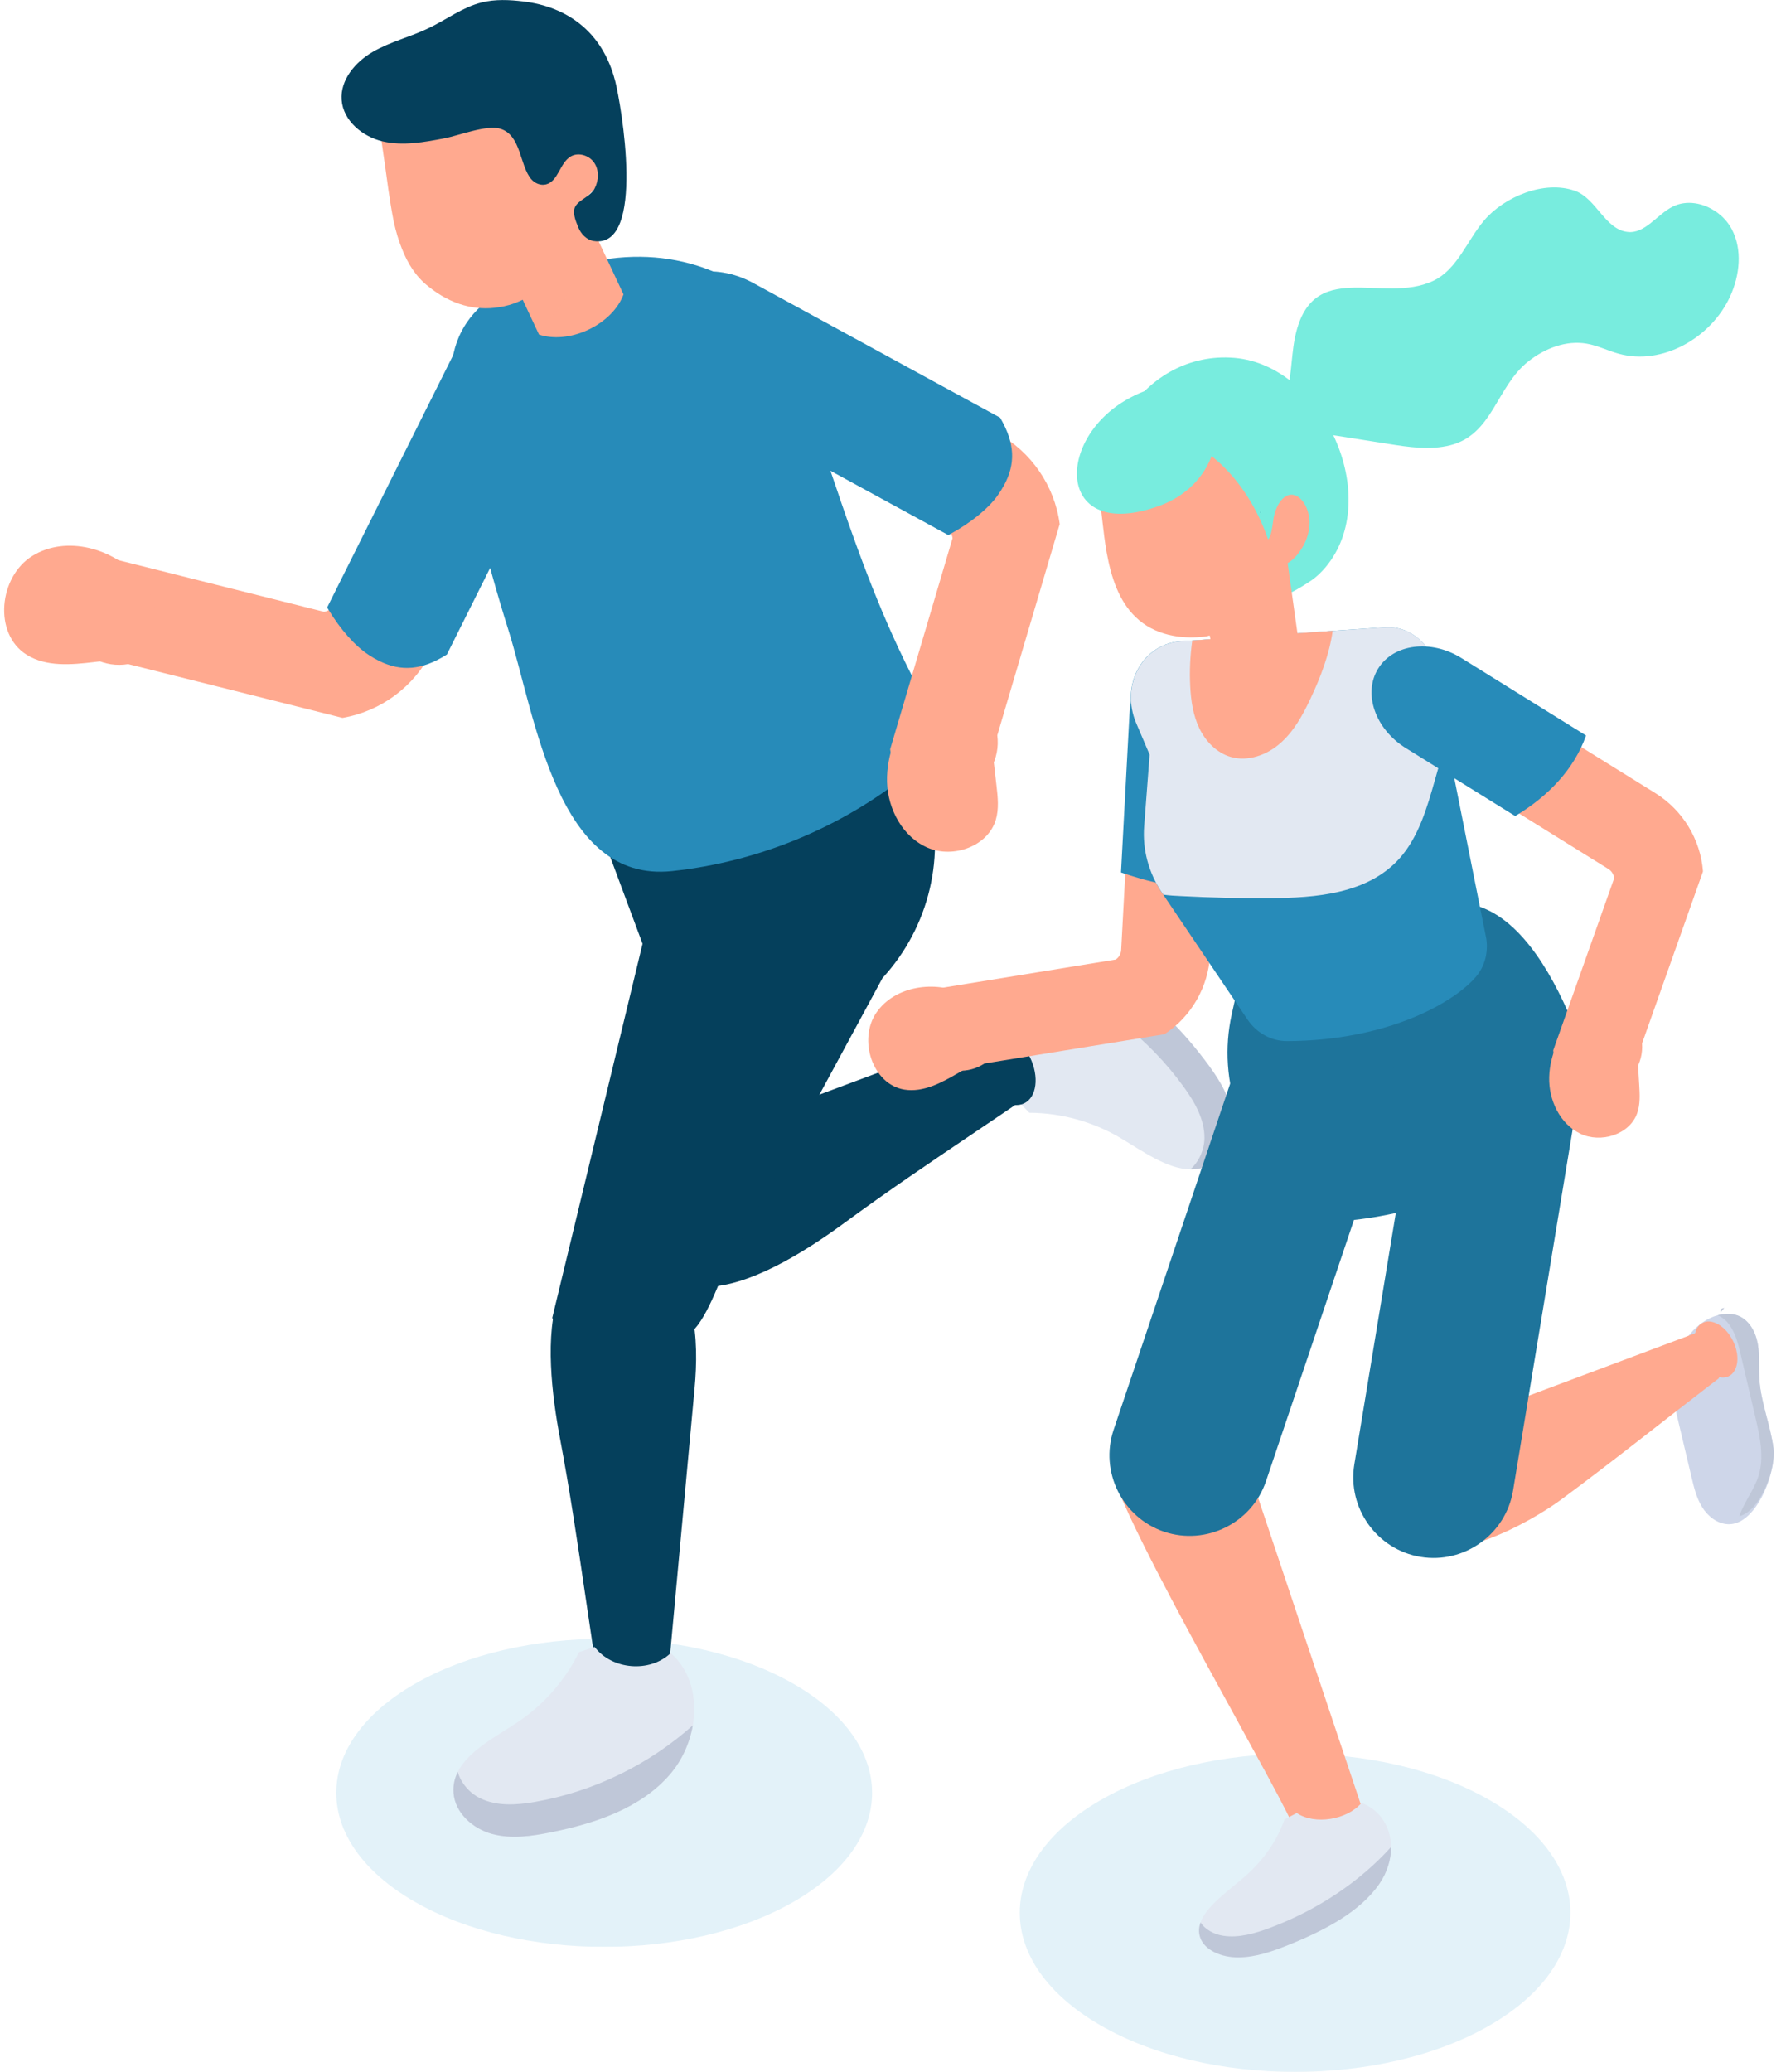 <svg width="141" height="164" viewBox="0 0 141 164" fill="none" xmlns="http://www.w3.org/2000/svg">
<g clip-path="url(#clip0_7032_28666)">
<g opacity="0.18">
<path d="M62.831 150.537C54.547 155.298 41.12 155.298 32.836 150.537C24.552 145.776 24.552 138.052 32.836 133.291C41.12 128.529 54.547 128.529 62.831 133.291C71.115 138.052 71.115 145.776 62.831 150.537Z" fill="#64B7DD"/>
</g>
<path d="M48.396 139.071C46.807 130.652 45.916 122.237 44.327 113.818C43.705 110.513 43.092 105.62 44.261 102.465C45.431 99.309 48.391 98.21 51.498 99.53C55.124 101.065 55.35 106.019 54.987 109.926C54.195 118.528 53.403 127.13 52.611 135.732C52.493 136.986 52.356 138.305 51.635 139.338C50.914 140.371 49.396 140.972 48.34 140.273C47.104 139.456 47.293 137.629 47.623 136.188L48.391 139.071H48.396Z" fill="#05405C"/>
<path d="M54.85 136.573C54.605 137.981 53.982 139.357 53.053 140.442C50.739 143.137 47.127 144.33 43.638 145.034C42.087 145.349 40.47 145.583 38.942 145.165C37.419 144.748 36.024 143.499 35.906 141.926C35.859 141.31 35.991 140.761 36.241 140.259C37.066 138.61 39.22 137.479 40.904 136.371C43.006 134.99 44.732 133.032 45.84 130.778L47.075 130.365C48.442 132.182 51.455 132.427 53.096 130.854C54.708 132.248 55.208 134.45 54.85 136.573Z" fill="#E2E8F2"/>
<path d="M54.85 136.572C54.605 137.981 53.982 139.357 53.053 140.441C50.739 143.137 47.127 144.329 43.638 145.034C42.087 145.348 40.47 145.583 38.942 145.165C37.419 144.747 36.024 143.498 35.906 141.925C35.859 141.31 35.991 140.761 36.241 140.258C36.486 141.132 37.174 141.935 38.009 142.338C39.343 142.996 40.918 142.883 42.384 142.625C46.995 141.817 51.366 139.69 54.85 136.572Z" fill="#BFC7D8"/>
<path d="M87.881 82.199C80.96 87.284 73.737 91.74 66.816 96.825C64.1 98.821 59.937 101.497 56.575 101.821C53.214 102.145 50.932 99.971 50.772 96.614C50.583 92.698 54.963 90.341 58.655 88.965C66.778 85.936 74.901 82.903 83.02 79.874C84.204 79.433 85.458 78.982 86.707 79.18C87.957 79.377 89.159 80.475 88.984 81.724C88.782 83.185 87.047 83.814 85.604 84.143L87.876 82.203L87.881 82.199Z" fill="#05405C"/>
<path d="M82.817 77.494C84.199 77.099 85.712 77.062 87.094 77.419C90.535 78.32 93.185 81.039 95.34 83.861C96.297 85.115 97.216 86.462 97.504 88.012C97.787 89.556 97.263 91.35 95.896 92.139C95.363 92.449 94.807 92.571 94.241 92.561C92.393 92.538 90.432 91.101 88.697 90.073C86.532 88.791 84.015 88.091 81.493 88.082L80.582 87.157C81.629 85.143 80.54 82.335 78.404 81.546C78.965 79.494 80.738 78.09 82.813 77.489L82.817 77.494Z" fill="#E2E8F2"/>
<path d="M82.817 77.494C84.199 77.099 85.712 77.062 87.094 77.419C90.535 78.32 93.185 81.039 95.34 83.861C96.297 85.115 97.216 86.462 97.504 88.012C97.787 89.556 97.263 91.35 95.896 92.139C95.363 92.449 94.807 92.571 94.241 92.561C94.925 91.96 95.349 90.998 95.354 90.073C95.368 88.594 94.581 87.228 93.708 86.025C90.969 82.241 87.15 79.25 82.812 77.484L82.817 77.494Z" fill="#BFC7D8"/>
<path d="M78.385 81.795C79.384 81.316 80.799 82.166 81.544 83.696C82.289 85.227 82.076 86.861 81.077 87.34C80.077 87.819 78.663 86.969 77.918 85.438C77.173 83.908 77.385 82.274 78.385 81.795Z" fill="#05405C"/>
<path d="M71.997 55.327C71.973 57.074 72.6 59.755 73.383 62.38C74.948 67.653 73.591 73.362 69.866 77.419L57.504 100.267C56.839 101.667 55.665 105.221 54.218 105.789C51.016 107.043 46.047 110.058 43.723 104.315L50.87 74.705L45.915 61.394L72.002 55.322L71.997 55.327Z" fill="#05405C"/>
<path d="M44.524 30.854L34.161 51.599C32.789 54.35 30.159 56.303 27.117 56.825L10.144 52.566C9.216 52.725 8.306 52.566 7.518 52.181C6.34 51.599 5.449 50.481 5.203 49.091C4.803 46.776 6.363 44.569 8.692 44.17L25.661 48.429C26.024 48.363 26.335 48.133 26.5 47.805L36.863 27.06C37.914 24.952 40.484 24.097 42.596 25.144C44.713 26.191 45.571 28.746 44.52 30.854H44.524Z" fill="#FFA98F"/>
<path d="M43.557 24.087C46.065 25.327 46.853 28.844 45.311 31.924L35.382 51.805L35.311 51.852C33.411 53.035 31.78 53.19 30.007 52.312C29.738 52.181 29.465 52.021 29.187 51.838C28.116 51.138 26.947 49.824 25.985 48.227L25.9 48.086L36.221 27.421C37.758 24.341 41.049 22.848 43.557 24.087Z" fill="#278BB9"/>
<path d="M66.477 39.409C65.152 35.564 63.893 31.69 62.427 27.802C61.446 25.21 59.834 23.111 57.382 21.905C54.544 20.51 51.488 20.069 48.348 20.468C44.096 21.008 38.198 22.369 36.34 26.642C34.336 31.249 37.731 36.738 37.896 41.466C38.594 44.293 39.376 47.091 40.253 49.88C42.417 56.787 44.082 69.925 53.205 68.953C60.017 68.23 66.609 65.512 71.941 61.225C72.922 60.436 73.926 59.478 74.058 58.229C74.171 57.177 73.633 56.182 73.124 55.252C70.286 50.063 68.315 44.767 66.472 39.409H66.477Z" fill="#278BB9"/>
<path d="M44.449 12.813L49.362 23.303C48.961 24.402 47.952 25.458 46.552 26.111C45.189 26.745 43.765 26.848 42.672 26.482L37.73 15.931L44.449 12.813Z" fill="#FFA98F"/>
<g style="mix-blend-mode:multiply" opacity="0.71">
<path d="M42.777 26.017L43.8 24.909C45.408 23.163 46.006 20.716 45.384 18.43L44.601 15.56L44.785 14.434L44.29 14.701L41.735 16.063C41.15 17.692 40.481 19.331 40.103 20.988L42.777 26.017Z" fill="#FFA98F"/>
</g>
<path d="M47.831 13.752C47.878 14.18 47.444 14.616 46.977 15.048C46.822 15.194 46.666 15.344 46.529 15.504C46.515 15.504 46.501 15.509 46.492 15.541C46.374 15.654 46.279 15.776 46.209 15.894C46.1 16.049 46.039 16.208 46.034 16.358C46.015 16.931 45.935 17.49 45.808 18.035C45.398 19.791 44.459 21.354 43.201 22.495C42.913 22.74 42.621 22.974 42.314 23.181C41.697 23.608 41.018 23.937 40.301 24.144C40.028 24.223 39.754 24.284 39.457 24.322C37.684 24.608 35.747 24.158 33.908 22.669C32.923 21.899 32.267 20.843 31.815 19.678C31.541 19.007 31.334 18.274 31.173 17.551C31.008 16.711 30.872 15.875 30.754 15.058C30.579 13.752 30.391 12.447 30.202 11.161C30.122 10.635 30.061 10.118 29.981 9.592C29.896 9.367 29.849 9.118 29.867 8.874C29.896 8.193 30.273 7.507 30.829 7.094C31.664 6.451 32.776 6.268 33.837 6.197C36.001 6.052 38.208 6.155 40.249 6.874C42.281 7.592 44.13 8.991 45.11 10.907C45.572 11.785 47.694 12.776 47.826 13.757L47.831 13.752Z" fill="#FFA98F"/>
<path d="M48.693 6.386C48.198 4.465 47.241 2.953 45.911 1.892C44.7 0.925 43.181 0.324 41.418 0.113C40.32 -0.019 39.193 -0.071 38.123 0.197C36.609 0.577 35.336 1.559 33.931 2.23C32.489 2.925 30.9 3.301 29.514 4.104C28.132 4.907 26.925 6.325 27.048 7.916C27.17 9.555 28.693 10.818 30.301 11.194C31.909 11.569 33.587 11.255 35.209 10.945C36.312 10.734 38.528 9.856 39.617 10.194C41.277 10.71 41.126 13.096 42.064 14.19C42.347 14.518 42.809 14.706 43.229 14.598C44.209 14.349 44.313 12.889 45.19 12.382C45.803 12.03 46.656 12.302 47.048 12.889C47.439 13.476 47.406 14.274 47.085 14.903C46.741 15.565 45.878 15.786 45.558 16.326C45.294 16.772 45.539 17.411 45.784 18.002C46.001 18.524 46.439 18.988 47 19.078C51.178 19.726 49.169 8.212 48.698 6.39L48.693 6.386Z" fill="#05405C"/>
<path d="M58.521 23.139L78.926 34.272C81.632 35.746 83.49 38.441 83.896 41.484L78.954 58.205C79.077 59.134 78.884 60.036 78.464 60.801C77.832 61.952 76.677 62.797 75.272 62.98C72.934 63.29 70.784 61.646 70.473 59.313L75.414 42.597C75.362 42.235 75.145 41.916 74.82 41.737L54.414 30.605C52.34 29.473 51.586 26.881 52.717 24.824C53.853 22.758 56.451 22.002 58.521 23.134V23.139Z" fill="#FFA98F"/>
<path d="M51.695 23.834C53.039 21.388 56.598 20.744 59.625 22.397L79.182 33.065L79.224 33.141C80.337 35.08 80.427 36.709 79.474 38.437C79.328 38.7 79.163 38.968 78.97 39.235C78.225 40.273 76.857 41.381 75.221 42.278L75.08 42.358L54.755 31.267C51.728 29.614 50.356 26.28 51.7 23.839L51.695 23.834Z" fill="#278BB9"/>
<path d="M10.593 52.035C9.551 52.157 8.509 52.279 7.467 52.406C5.642 52.622 3.648 52.8 2.097 51.819C-0.544 50.152 -0.091 45.64 2.568 44.001C5.227 42.358 8.966 43.381 11.012 45.739C11.903 46.767 12.559 48.11 12.361 49.448C12.158 50.791 10.852 51.998 9.513 51.735L10.593 52.035Z" fill="#FFA98F"/>
<path d="M72.29 55.834C71.074 57.632 70.169 59.726 70.225 61.896C70.287 64.065 71.479 66.286 73.488 67.122C75.496 67.958 78.207 66.981 78.834 64.901C79.098 64.028 78.995 63.093 78.891 62.192C78.683 60.403 78.481 58.618 78.273 56.829C78.236 56.51 78.193 56.177 78.014 55.914C77.844 55.669 77.58 55.515 77.307 55.392C74.865 54.294 71.607 56.041 71.177 58.675L72.29 55.839V55.834Z" fill="#FFA98F"/>
</g>
<g clip-path="url(#clip1_7032_28666)">
<g opacity="0.18">
<path d="M117.944 160.314C109.431 165.233 95.632 165.233 87.119 160.314C78.606 155.396 78.606 147.417 87.119 142.499C95.632 137.581 109.431 137.581 117.944 142.499C126.457 147.417 126.457 155.396 117.944 160.314Z" fill="#64B7DD"/>
</g>
<path d="M137.897 120.353C137.553 120.556 137.18 120.668 136.787 120.649C135.944 120.61 135.203 120.018 134.757 119.3C134.312 118.582 134.108 117.743 133.914 116.919C133.551 115.376 133.188 113.839 132.819 112.296C132.572 111.254 132.325 110.196 132.378 109.129C132.475 107.189 133.745 104.968 135.62 104.235C135.707 104.196 135.794 104.167 135.891 104.143C135.925 104.133 135.959 104.119 135.988 104.114C136.109 104.08 136.23 104.056 136.351 104.036C136.768 103.978 137.214 103.993 137.611 104.148C138.493 104.497 138.997 105.443 139.162 106.374C139.326 107.305 139.229 108.261 139.292 109.207C139.418 111.05 140.165 112.801 140.407 114.634C140.605 116.133 139.569 119.354 137.892 120.353H137.897Z" fill="#CED6E9"/>
<path d="M108.231 144.317L98.599 115.56C97.508 112.587 91.757 110.482 90.027 112.092C88.884 113.159 88.453 114.963 88.584 116.675C88.714 118.388 88.046 116.806 88.714 118.388C92.251 126.793 105.527 148.974 101.835 144.278C101.302 143.599 104.752 146.476 105.537 146.607C106.322 146.738 108.783 144.982 108.235 144.317H108.231Z" fill="#FFA98F"/>
<path d="M110.134 146.19C110.139 147.179 109.819 148.217 109.204 149.114C107.663 151.35 104.809 152.834 101.979 153.965C100.725 154.469 99.397 154.93 98.05 154.939C96.708 154.949 95.351 154.377 95.012 153.349C94.881 152.946 94.91 152.553 95.046 152.17C95.492 150.914 97.134 149.75 98.379 148.692C99.94 147.373 101.098 145.738 101.689 144.021L102.663 143.512C104.082 144.468 106.655 144.06 107.798 142.702C109.363 143.333 110.11 144.705 110.129 146.194L110.134 146.19Z" fill="#E2E8F2"/>
<path d="M110.134 146.189C110.139 147.179 109.819 148.217 109.204 149.114C107.663 151.35 104.809 152.834 101.979 153.964C100.725 154.469 99.397 154.93 98.05 154.939C96.708 154.949 95.351 154.377 95.012 153.348C94.881 152.946 94.91 152.553 95.046 152.17C95.385 152.708 96.083 153.116 96.844 153.227C98.06 153.416 99.368 153.043 100.565 152.592C104.32 151.18 107.672 148.935 110.134 146.194V146.189Z" fill="#BFC7D8"/>
<path d="M124.689 86.924C125.314 84.975 125.27 82.811 124.442 80.818C122.707 76.656 120.033 72.247 116.331 71.554L98.254 76.957L97.512 80.299C96.931 82.928 97.12 85.678 98.05 88.215L100.051 96.479C105.662 97.304 111.878 96.242 117.319 93.7C119.354 93.404 121.375 93.036 123.366 92.56C124.17 90.785 124.611 88.869 124.689 86.924Z" fill="#1E749B"/>
<path d="M136.052 109.124C135.819 109.304 135.587 109.478 135.354 109.658C131.449 112.655 127.665 115.692 123.658 118.655C121.599 120.178 117.824 122.22 115.276 122.463C112.727 122.71 110.993 120.44 110.871 117.874C110.731 114.886 114.06 113.092 116.86 112.039C122.233 110.022 127.611 108.004 132.99 105.991C133.527 105.787 134.07 105.588 134.608 105.385C135.117 105.613 135.611 106.117 135.945 106.796C136.362 107.66 136.386 108.562 136.061 109.119L136.052 109.124Z" fill="#FFA98F"/>
<path d="M137.326 108.484C137.214 108.688 137.055 108.848 136.856 108.94C136.783 108.979 136.711 109.003 136.628 109.018C135.901 109.178 134.966 108.547 134.458 107.49C134.089 106.723 134.026 105.918 134.254 105.356C134.356 105.06 134.55 104.832 134.811 104.706C135.131 104.55 135.504 104.575 135.872 104.749C136.381 104.977 136.875 105.477 137.21 106.161C137.626 107.024 137.65 107.926 137.326 108.484Z" fill="#FFA98F"/>
<path d="M89.6 62.895L89.719 63.001C89.719 63.001 89.686 63.02 89.671 63.03C89.652 62.987 89.624 62.944 89.6 62.9V62.895Z" fill="#278BB9"/>
<path d="M96.834 56.397L95.802 75.58C95.666 78.121 94.314 80.474 92.187 81.866L77.938 84.184C77.289 84.611 76.547 84.791 75.825 84.752C74.74 84.694 73.698 84.136 73.059 83.156C71.993 81.526 72.453 79.334 74.086 78.272L88.331 75.953C88.583 75.784 88.743 75.507 88.762 75.202L89.794 56.019C89.9 54.069 91.562 52.58 93.505 52.682C95.453 52.788 96.941 54.447 96.839 56.397H96.834Z" fill="#FFA98F"/>
<path d="M91.956 69.948C93.743 70.293 95.468 69.982 97.116 69.376L97.784 56.954C97.939 54.107 96.185 51.692 93.879 51.566C91.573 51.44 89.572 53.656 89.421 56.503L88.748 69.061C89.785 69.41 90.841 69.735 91.956 69.948Z" fill="#278BB9"/>
<path d="M78.108 83.63C77.362 84.067 76.611 84.499 75.864 84.935C74.551 85.697 73.103 86.487 71.606 86.25C69.057 85.842 67.918 82.267 69.391 80.143C70.864 78.023 74.033 77.577 76.354 78.698C77.366 79.188 78.306 79.993 78.592 81.079C78.883 82.166 78.287 83.514 77.187 83.752L78.103 83.626L78.108 83.63Z" fill="#FFA98F"/>
<path d="M112.465 123.238C109.01 122.666 106.65 119.368 107.222 115.909L112.28 85.26C112.852 81.802 116.147 79.44 119.601 80.012C123.056 80.585 125.416 83.883 124.844 87.341L119.786 117.99C119.214 121.448 115.919 123.81 112.465 123.238Z" fill="#1E749B"/>
<path d="M92.164 121.245C88.845 120.124 87.047 116.491 88.167 113.169L98.08 83.733C99.199 80.41 102.828 78.611 106.147 79.726C109.466 80.847 111.264 84.48 110.144 87.802L100.231 117.238C99.112 120.561 95.483 122.36 92.164 121.245Z" fill="#1E749B"/>
<path d="M113.754 53.176L114.519 58.502L117.674 74.333C117.829 75.429 117.533 76.511 116.86 77.306C115.043 79.44 109.708 82.389 101.878 82.409C100.662 82.409 99.49 81.778 98.763 80.701L92.096 70.821L91.96 70.623C90.928 69.085 90.434 67.242 90.57 65.428L91.006 59.738L89.945 57.25C88.685 54.296 90.391 51.061 93.351 50.77L94.388 50.697L96.05 50.581L103.361 50.086L105.498 49.936L109.655 49.65C111.632 49.514 113.439 51.076 113.744 53.176H113.754Z" fill="#278BB9"/>
<path d="M113.754 53.176L114.52 58.502C114.219 59.569 113.919 60.631 113.614 61.698C112.979 63.949 112.3 66.272 110.798 67.95C108.298 70.744 104.209 71.083 100.464 71.093C98.153 71.108 95.837 71.054 93.525 70.933C93.06 70.913 92.576 70.884 92.106 70.821L91.97 70.623C90.938 69.085 90.444 67.242 90.58 65.428L91.016 59.738L89.955 57.25C88.695 54.296 90.4 51.061 93.361 50.77L94.398 50.697L96.059 50.581L103.371 50.086L105.508 49.936L109.665 49.65C111.642 49.514 113.449 51.076 113.754 53.176Z" fill="#E2E8F2"/>
<path d="M105.507 49.94C105.241 51.808 104.548 53.617 103.739 55.324C103.133 56.614 102.431 57.895 101.36 58.831C100.299 59.767 98.787 60.315 97.426 59.913C96.321 59.588 95.454 58.69 94.955 57.657C94.456 56.624 94.286 55.46 94.228 54.31C94.165 53.108 94.223 51.895 94.393 50.697L96.055 50.581L103.366 50.086L105.503 49.935L105.507 49.94Z" fill="#FFA98F"/>
<path d="M114.755 52.652L131.059 62.785C133.22 64.128 134.63 66.442 134.824 68.978L129.998 82.598C130.056 83.374 129.858 84.111 129.48 84.727C128.908 85.649 127.92 86.299 126.752 86.391C124.814 86.541 123.113 85.086 122.968 83.141L127.789 69.527C127.765 69.226 127.595 68.949 127.338 68.789L111.034 58.657C109.377 57.629 108.873 55.446 109.896 53.797C110.923 52.138 113.098 51.629 114.751 52.657L114.755 52.652Z" fill="#FFA98F"/>
<path d="M119.95 64.599C122.552 63.046 124.616 60.907 125.566 58.22L115.701 52.09C113.283 50.586 110.323 50.959 109.107 52.924C107.891 54.888 108.869 57.706 111.287 59.21L119.955 64.594L119.95 64.599Z" fill="#278BB9"/>
<path d="M124.62 80.337C123.535 81.773 122.697 83.466 122.648 85.26C122.6 87.06 123.482 88.951 125.1 89.732C126.718 90.513 128.996 89.824 129.606 88.136C129.863 87.428 129.819 86.647 129.776 85.896C129.688 84.407 129.596 82.918 129.509 81.429C129.495 81.162 129.475 80.885 129.335 80.657C129.209 80.449 128.996 80.303 128.777 80.192C126.815 79.173 124.053 80.473 123.579 82.636L124.62 80.337Z" fill="#FFA98F"/>
<path d="M135.876 16.774C134.854 16.056 133.521 15.804 132.422 16.357C131.172 16.988 130.241 18.516 128.856 18.36C127.063 18.162 126.38 15.703 124.674 15.101C122.247 14.242 119.078 15.586 117.494 17.453C116.132 19.059 115.376 21.324 113.477 22.226C109.436 24.152 103.772 20.228 102.498 26.834C102.183 28.464 102.28 30.185 101.645 31.718C101.461 32.16 101.219 32.63 101.35 33.091C101.539 33.731 102.324 33.944 102.982 34.046C105.294 34.41 107.605 34.774 109.916 35.138C111.534 35.395 113.211 35.647 114.8 35.249C118.196 34.405 118.448 30.603 121.016 28.59C122.315 27.571 123.996 26.916 125.624 27.203C126.496 27.353 127.295 27.765 128.148 27.998C131.608 28.958 135.46 26.742 136.966 23.477C137.737 21.799 137.964 19.767 137.097 18.133C136.811 17.594 136.385 17.128 135.881 16.774H135.876Z" fill="#78ECDE"/>
<path d="M103.516 46.143C103.608 46.085 103.705 46.022 103.797 45.959C104.233 45.668 104.611 45.294 104.95 44.892C109.567 39.367 104.737 28.92 97.735 28.328C90.574 27.722 85.588 35.584 88.408 41.962C89.663 44.804 92.59 46.812 95.444 47.802C98.21 48.762 101.078 47.719 103.52 46.143H103.516Z" fill="#78ECDE"/>
<path d="M95.144 46.206C95.144 46.206 95.169 46.216 95.183 46.225C95.183 46.172 95.178 46.114 95.169 46.06C95.174 46.109 95.169 46.162 95.144 46.201V46.206Z" fill="#1E749B"/>
<path d="M101.694 42.801L103.307 54.34L96.524 55.329L95.182 46.157L101.694 42.801Z" fill="#FFA98F"/>
<g style="mix-blend-mode:multiply">
<path d="M100.682 47.864L96.244 53.185L96.195 53.098L95.561 48.742L100.682 47.864Z" fill="#FFA98F"/>
</g>
<path d="M99.791 40.578C99.791 40.578 99.815 40.587 99.825 40.597C99.825 40.549 99.825 40.491 99.815 40.443C99.82 40.491 99.815 40.539 99.791 40.578Z" fill="#1E749B"/>
<path d="M100.352 42.583C98.869 38.368 95.444 34.24 90.667 34.153C90.24 34.144 90.109 33.765 90.211 33.445C90.095 33.246 90.085 32.994 90.197 32.819C90.153 32.819 90.105 32.819 90.061 32.819C89.15 32.834 88.181 32.95 87.445 33.542C86.955 33.925 86.621 34.57 86.592 35.225C86.568 35.463 86.602 35.705 86.669 35.928C86.873 37.718 87.076 39.498 87.28 41.288C87.372 42.093 87.469 42.913 87.614 43.737C87.968 45.687 88.578 47.574 89.911 48.849C91.379 50.271 93.467 50.615 95.366 50.392C96.413 50.266 97.377 49.354 98.225 48.656C99.814 47.331 100.381 45.508 100.507 43.267C100.512 43.112 100.507 42.956 100.517 42.806C100.449 42.753 100.386 42.685 100.352 42.588V42.583Z" fill="#FFA98F"/>
<path d="M99.606 43C99.771 43.092 99.936 43.063 100.086 42.985C100.096 42.927 100.076 42.869 100.091 42.81L99.602 43H99.606Z" fill="#FFA98F"/>
<path d="M102.416 39.173C101.641 39.023 101.03 39.959 100.841 40.948C100.749 41.443 100.725 41.981 100.55 42.428C100.454 42.68 100.279 42.879 100.085 42.986C99.979 43.747 100.541 44.605 101.156 44.712C101.815 44.829 102.411 44.324 102.852 43.723C103.327 43.078 103.7 42.234 103.676 41.283C103.651 40.332 103.118 39.314 102.416 39.178V39.173Z" fill="#FFA98F"/>
<path d="M95.614 31.863C97.164 34.114 96.04 38.499 91.767 40.046C83.593 43 83.423 34.618 89.548 31.442C92.566 29.875 94.63 30.438 95.614 31.868V31.863Z" fill="#78ECDE"/>
<path d="M136.216 103.628C136.313 103.585 136.41 103.555 136.517 103.521L136.212 103.895C136.197 103.803 136.197 103.711 136.216 103.623V103.628Z" fill="#BFC7D8"/>
<path d="M137.698 120.018C138.056 118.927 138.86 117.957 139.214 116.841C139.689 115.362 139.335 113.747 138.982 112.228C138.579 110.511 138.177 108.794 137.775 107.073C137.499 105.904 137.087 104.555 135.982 104.114C136.104 104.08 136.225 104.056 136.346 104.036C136.762 103.978 137.208 103.993 137.606 104.148C138.487 104.497 138.991 105.443 139.156 106.374C139.321 107.305 139.224 108.261 139.287 109.207C139.413 111.05 140.159 112.801 140.401 114.634C140.619 116.235 139.369 119.63 137.688 120.018H137.698Z" fill="#BFC7D8"/>
</g>
<defs>
<clipPath id="clip0_7032_28666">
<rect width="97.246" height="154.111" fill="white" transform="translate(0.334)"/>
</clipPath>
<clipPath id="clip1_7032_28666">
<rect width="71.698" height="149.166" fill="white" transform="translate(68.736 14.834)"/>
</clipPath>
</defs>
</svg>
